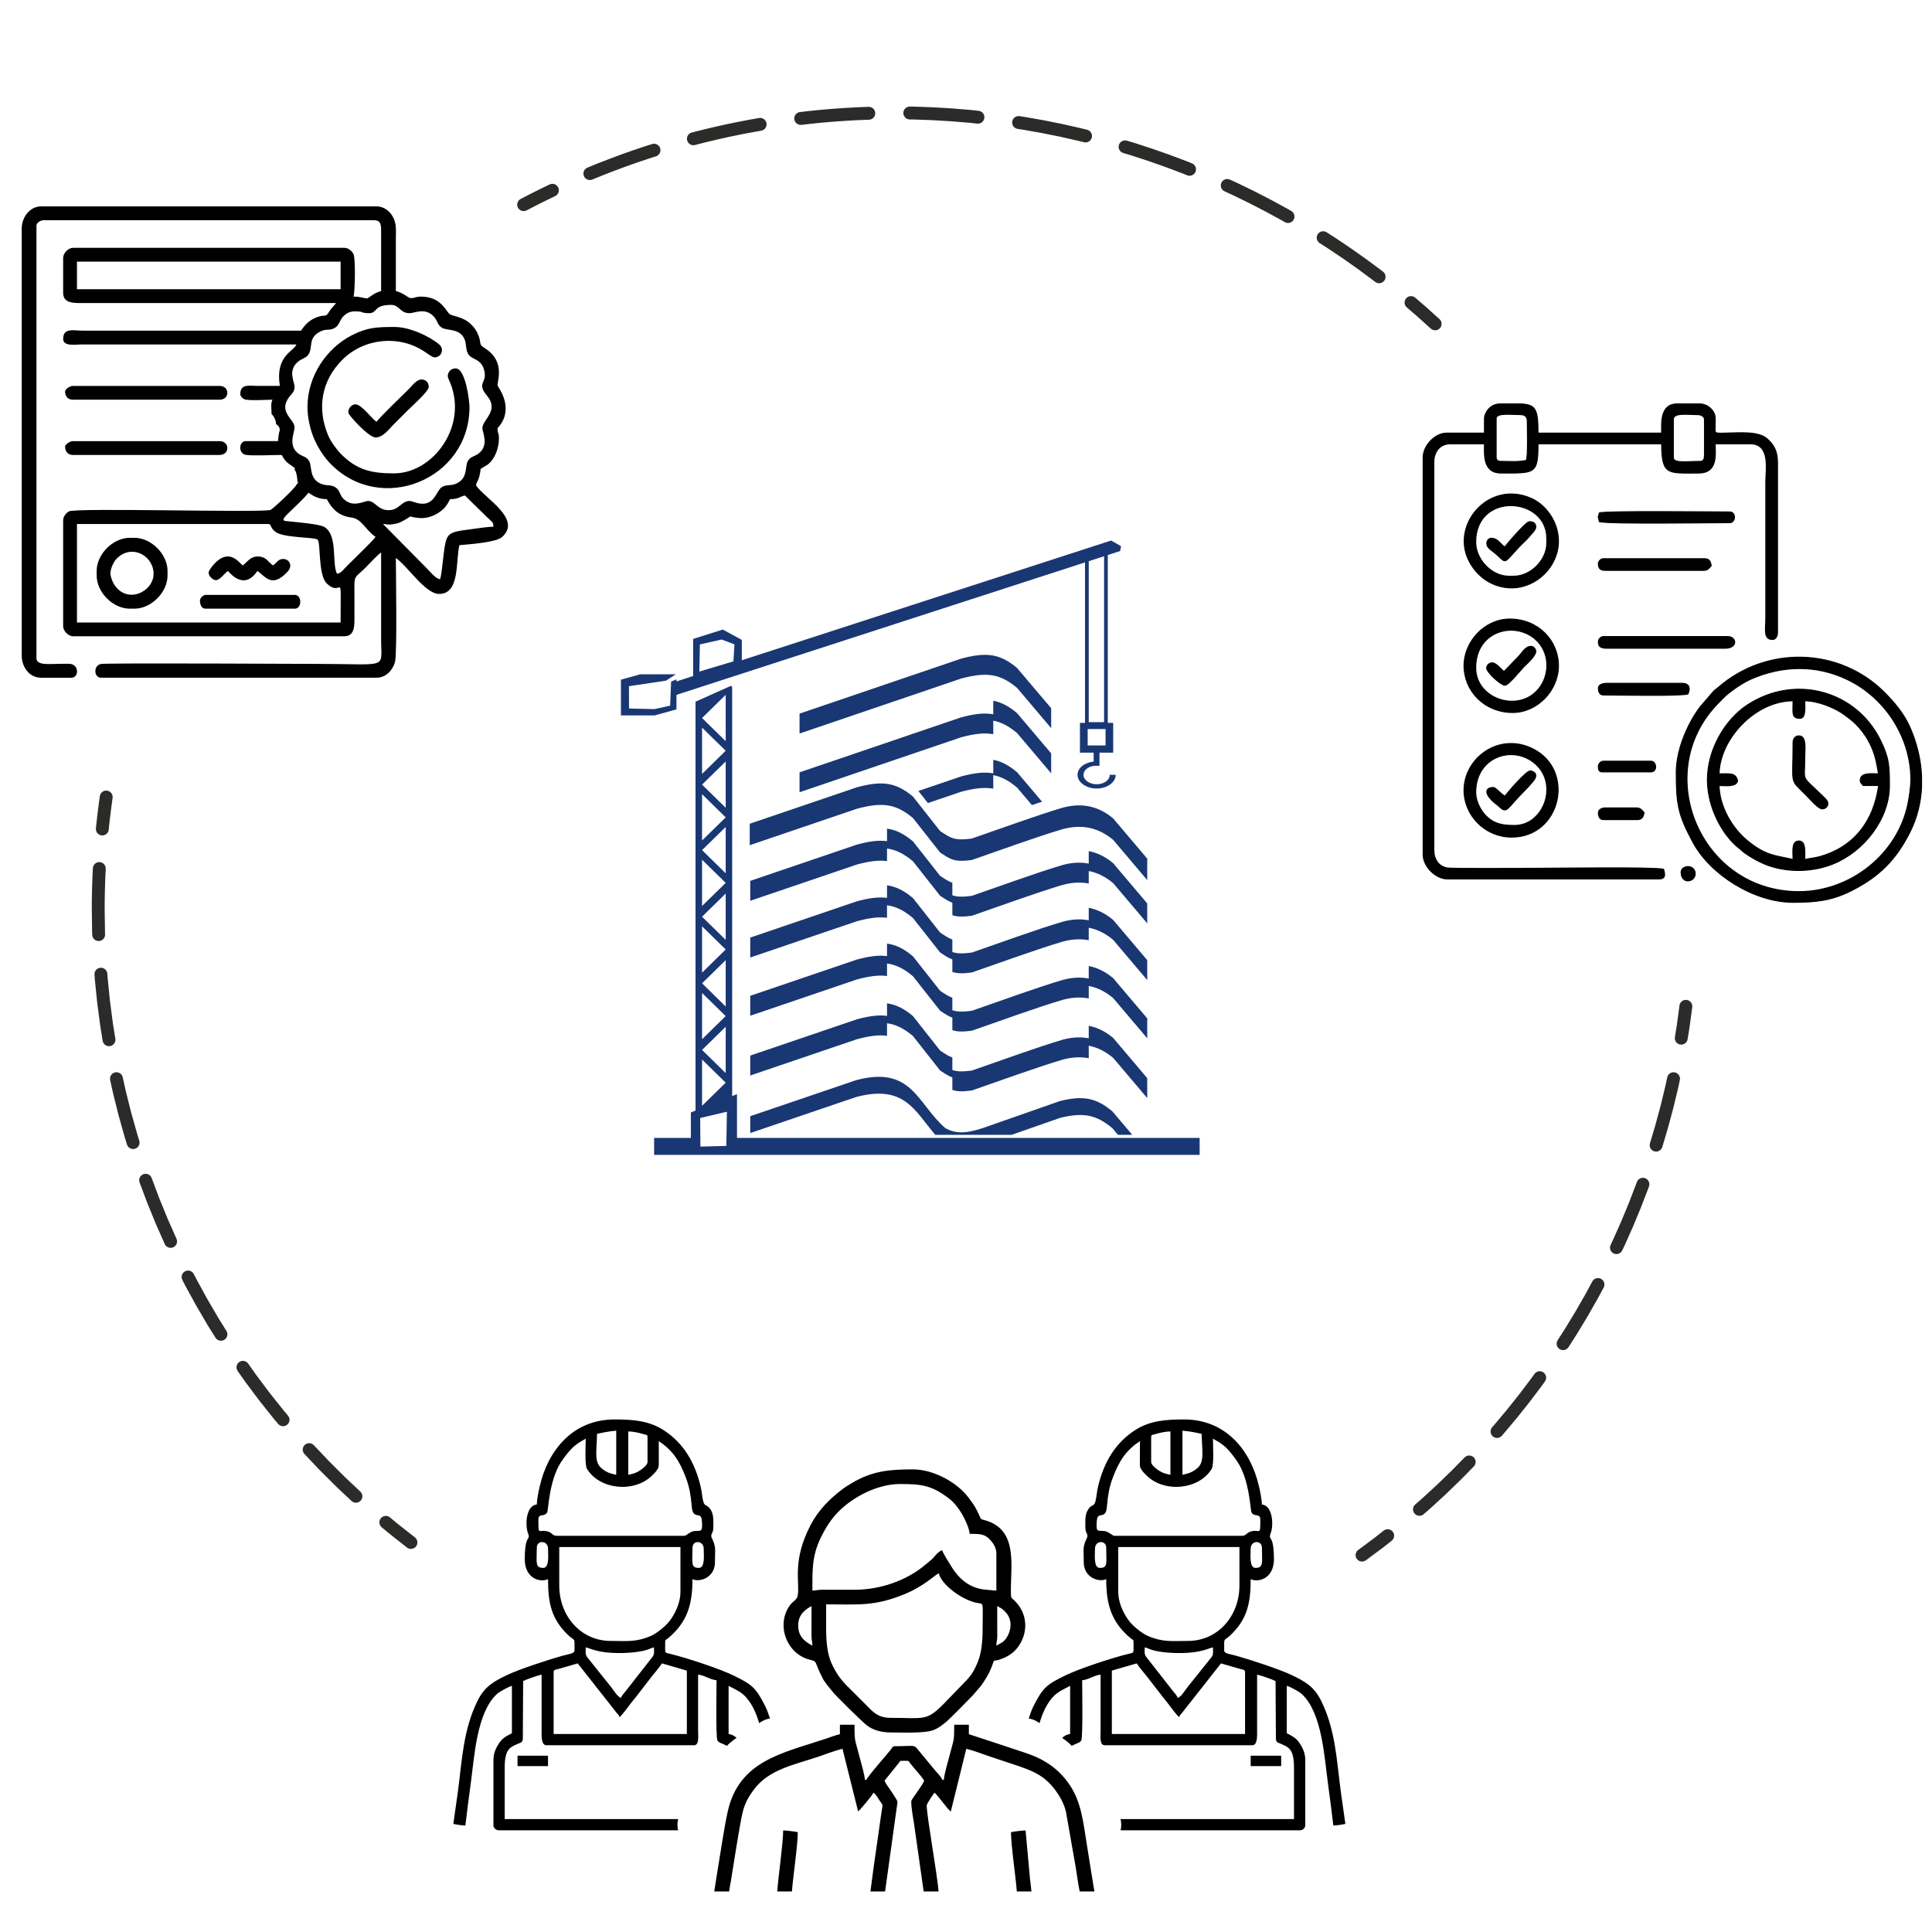 <?xml version="1.0" encoding="UTF-8"?>
<!DOCTYPE svg PUBLIC "-//W3C//DTD SVG 1.1//EN" "http://www.w3.org/Graphics/SVG/1.1/DTD/svg11.dtd">
<!-- Creator: CorelDRAW -->
<svg xmlns="http://www.w3.org/2000/svg" xml:space="preserve" width="1772px" height="1772px" version="1.1" style="shape-rendering:geometricPrecision; text-rendering:geometricPrecision; image-rendering:optimizeQuality; fill-rule:evenodd; clip-rule:evenodd"
viewBox="0 0 1772 1772"
 xmlns:xlink="http://www.w3.org/1999/xlink"
 xmlns:xodm="http://www.corel.com/coreldraw/odm/2003">
 <defs>
  <style type="text/css">
   <![CDATA[
    .str0 {stroke:black;stroke-width:0.9;stroke-miterlimit:22.926}
    .fil1 {fill:black}
    .fil2 {fill:#193773}
    .fil0 {fill:#2B2B2A;fill-rule:nonzero}
   ]]>
  </style>
 </defs>
 <g id="Layer_x0020_1">
  <g>
   <path class="fil0" d="M380.51 1410.03c2.59,1.99 3.08,5.7 1.1,8.29 -1.98,2.59 -5.69,3.08 -8.28,1.1l7.18 -9.39zm-30.36 -9.18l7.45 -9.18 6.31 5.29 16.6 13.07 -7.18 9.39 -16.87 -13.29 -6.31 -5.28zm0 0c-2.53,-2.06 -2.92,-5.78 -0.86,-8.31 2.05,-2.53 5.77,-2.92 8.31,-0.87l-7.45 9.18zm-19.71 -32.84c2.41,2.19 2.58,5.93 0.38,8.34 -2.2,2.41 -5.93,2.58 -8.34,0.38l7.96 -8.72zm-51.11 -34.31l8.45 -8.25 14.22 14.99 14.8 14.74 13.64 12.83 -7.96 8.72 -13.9 -13.06 -15.04 -14.98 -14.21 -14.99zm0 0c-2.28,-2.34 -2.23,-6.08 0.1,-8.36 2.34,-2.28 6.08,-2.23 8.35,0.11l-8.45 8.25zm-15.25 -35.38c2.14,2.46 1.88,6.19 -0.58,8.33 -2.46,2.14 -6.19,1.88 -8.33,-0.58l8.91 -7.75zm-46.06 -40.77l9.55 -6.96 7.49 10.6 12.43 16.56 12.91 16.21 3.68 4.36 -8.91 7.75 -3.9 -4.62 -13.13 -16.48 -12.62 -16.82 -7.5 -10.6zm0 0c-1.92,-2.63 -1.34,-6.33 1.3,-8.25 2.63,-1.92 6.33,-1.34 8.25,1.29l-9.55 6.96zm-10.4 -36.95c1.76,2.74 0.98,6.4 -1.77,8.16 -2.74,1.77 -6.39,0.98 -8.16,-1.76l9.93 -6.4zm-40.34 -46.59l10.44 -5.53 2.69 5.25 9.91 18.08 10.43 17.8 6.87 10.99 -9.93 6.4 -7.05 -11.27 -10.6 -18.09 -10.07 -18.38 -2.69 -5.25zm0 0c-1.53,-2.88 -0.43,-6.46 2.45,-7.99 2.89,-1.52 6.46,-0.43 7.99,2.46l-10.44 5.53zm-5.42 -37.89c1.36,2.97 0.06,6.48 -2.9,7.84 -2.97,1.36 -6.47,0.06 -7.84,-2.91l10.74 -4.93zm-33.8 -51.47l11 -4.31 6.94 18.47 7.8 19.1 8.06 18.21 -10.74 4.93 -8.19 -18.52 -7.92 -19.41 -6.95 -18.47zm0 0c-1.18,-3.04 0.31,-6.46 3.35,-7.65 3.03,-1.19 6.46,0.3 7.65,3.34l-11 4.31zm-0.34 -38.51c1.02,3.1 -0.67,6.44 -3.77,7.45 -3.1,1.02 -6.44,-0.67 -7.45,-3.77l11.22 -3.68zm-26.66 -55.44l11.5 -2.7 2.68 12.19 5.04 20.1 5.6 19.93 1.84 5.92 -11.22 3.68 -1.95 -6.24 -5.69 -20.26 -5.11 -20.43 -2.69 -12.19zm0 0c-0.74,-3.17 1.23,-6.35 4.4,-7.1 3.18,-0.74 6.36,1.22 7.1,4.4l-11.5 2.7zm4.74 -38.08c0.56,3.21 -1.59,6.27 -4.8,6.83 -3.22,0.57 -6.28,-1.58 -6.84,-4.79l11.64 -2.04zm-19.13 -58.61l11.77 -1.03 0.32 4.39 2.12 20.83 2.71 20.71 2.21 13.71 -11.64 2.04 -2.26 -14.05 -2.75 -21.04 -2.16 -21.17 -0.32 -4.39zm0 0c-0.28,-3.25 2.12,-6.11 5.37,-6.4 3.25,-0.28 6.11,2.12 6.4,5.37l-11.77 1.03zm9.71 -37.16c0.19,3.26 -2.3,6.05 -5.55,6.24 -3.26,0.19 -6.06,-2.3 -6.24,-5.56l11.79 -0.68zm-12.18 -22.58l11.81 0 0 0 0.31 21.13 0.06 1.45 -11.79 0.68 -0.08 -1.79 -0.31 -21.47 0 0zm0 0c0,-3.26 2.64,-5.91 5.9,-5.91 3.26,0 5.91,2.65 5.91,5.91l-11.81 0zm0.98 -37.96l11.79 0.57 -0.1 2.08 -0.15 3.2 -0.13 3.21 -0.13 3.21 -0.1 3.21 -0.09 3.21 -0.08 3.21 -0.07 3.21 -0.05 3.21 -0.03 3.22 -0.02 3.21 -0.01 3.21 -11.81 0 0 -3.26 0.02 -3.27 0.04 -3.26 0.05 -3.27 0.07 -3.26 0.08 -3.26 0.09 -3.26 0.11 -3.27 0.12 -3.26 0.14 -3.26 0.15 -3.26 0.11 -2.07zm0 0c0.15,-3.26 2.93,-5.77 6.18,-5.61 3.26,0.16 5.77,2.93 5.61,6.18l-11.79 -0.57zm14.55 -35.4c-0.32,3.25 -3.21,5.62 -6.45,5.31 -3.25,-0.32 -5.62,-3.21 -5.31,-6.46l11.76 1.15zm-8.14 -30.72l11.69 1.67 -0.45 3.18 -0.43 3.18 -0.42 3.18 -0.4 3.19 -0.39 3.19 -0.38 3.19 -0.36 3.19 -0.35 3.19 -0.33 3.19 -0.04 0.37 -11.76 -1.15 0.05 -0.42 0.33 -3.24 0.36 -3.25 0.37 -3.24 0.38 -3.24 0.39 -3.24 0.42 -3.24 0.42 -3.24 0.44 -3.23 0.46 -3.23zm0 0c0.46,-3.23 3.45,-5.48 6.68,-5.02 3.23,0.46 5.47,3.46 5.01,6.69l-11.69 -1.67z"/>
  </g>
  <path class="fil1 str0" d="M1559.75 423.14c-12.5,0 -25,2.23 -25,-3.57l0 -34.82c0,-6.56 12.72,-4.46 22.32,-4.46 3.01,0 6.25,1.57 6.25,4.46l0 33.03c0,2.74 -0.83,5.36 -3.57,5.36zm-17.86 376.79c0,11.89 13.45,9.1 12.91,1.03 -0.57,-8.61 -12.91,-7.37 -12.91,-1.03zm-75.89 -54.46c0,2.78 0.92,6.25 4.46,6.25l31.25 0c4.55,0 5.41,-2.64 6.25,-6.25 -1.93,-2.23 -3.22,-4.47 -7.14,-4.47l-28.57 0c-3.01,0 -6.25,1.58 -6.25,4.47zm0 -42.86c0,2.05 -0.14,5.36 3.57,5.36l44.64 0c6.23,0 5.28,-9.82 0,-9.82l-43.75 0c-2.08,0 -4.46,2.38 -4.46,4.46zm-85.72 27.68c-5.91,-3.96 -8.43,-8.04 -10.71,-8.04 -6.62,0 -9.24,4.9 0.68,13.61 1.94,1.72 2.47,1.73 4.43,3.6 7.87,7.47 6.76,2.51 23.23,-13.86 3.39,-3.36 5.02,-5.3 8.09,-8.89 6.29,-7.32 -0.57,-9.63 -2.5,-9.63 -3.94,0 -21.38,20.47 -23.22,23.21zm0 -228.58c-5.07,-3.4 -6.59,-8.03 -12.5,-8.03 -2.78,0 -4.32,2.84 -4.11,5.1 0.3,2.99 2.47,4.63 4.48,6.14 15.12,11.34 8.42,14.76 24.84,-2.99 1.56,-1.69 2.82,-2.81 4.48,-4.46 1.47,-1.46 2.65,-2.47 3.98,-4.06 3.23,-3.86 7.36,-7.51 7.18,-10.34 -0.23,-3.83 -3.01,-4.57 -6.03,-4.57 -2.98,0 -21.33,21.35 -22.32,23.21zm-0.89 114.29c-2.36,-2.05 -7.09,-8.04 -10.72,-8.04 -2.83,0 -4.99,2.2 -5.15,4.57 -0.26,4 13.11,15.97 16.76,15.97 3.43,0 14.64,-14.23 17.63,-17.19 2.73,-2.69 11.56,-10.38 10.64,-14.62 -0.76,-3.51 -5.64,-6.9 -11.94,0.82 -2.28,2.78 -2.76,3.63 -5.39,6.22l-11.83 12.27zm265.18 65.18c0,40.11 -3.62,32.54 11.83,47.99 2.75,2.75 11.19,12.73 14.96,12.73 3.02,0 5.76,-2.63 5.03,-5.88 -0.55,-2.46 -4.02,-5.18 -5.7,-6.85 -19.18,-19.04 -15.4,-10.63 -15.4,-34.59 0,-7.33 2.03,-19.65 -5.36,-19.65 -3.41,0 -5.36,2.64 -5.36,6.25zm-178.57 -50c0,2.78 0.92,6.25 4.46,6.25 13.67,0 68.55,1.23 77.68,-0.89 2.37,-4.94 1.52,-9.82 -5.36,-9.82l-68.75 0c-3.61,0 -8.03,0.96 -8.03,4.46zm0 -114.29c0,3.4 0.85,6.25 6.25,6.25l90.18 0c3.04,0 4.2,-0.96 5.96,-2.96l1.18 -1.5c-0.84,-3.62 -1.7,-6.25 -6.25,-6.25l-92.86 0c-2.08,0 -4.46,2.38 -4.46,4.46zm0.89 -46.43c-1.22,5.11 -1.44,1.85 0,8.04 9.76,2.27 101.91,0.89 119.64,0.89 5.5,0 5.97,-9.82 0,-9.82 -14.32,0 -114.28,-1.19 -119.64,0.89zm-0.89 117.86c0,4.16 1.19,6.25 8.03,6.25l108.04 0c12.35,0 10.73,-10.71 2.68,-10.71l-114.29 0c-2.08,0 -4.46,2.38 -4.46,4.46zm-112.51 -91.07c0,-46.46 65.19,-41.7 65.19,-3.57l0 4.46c0,15.59 -14.78,30.36 -30.36,30.36l-4.47 0c-15.75,0 -30.36,-15.42 -30.36,-31.25zm33.04 41.96c22.48,0 42.86,-19.45 42.86,-42.85 0,-18.59 -12.34,-33.96 -25.62,-39.57 -38.48,-16.22 -72.76,23.98 -56.84,56.85 7.3,15.08 22,25.57 39.6,25.57zm-33.04 73.22c0,-33.29 34.59,-43.06 54.22,-26.54 14.62,12.29 14.39,35.15 1.4,48.23 -18.98,19.12 -55.62,6.17 -55.62,-21.69zm-10.71 -1.79c0,22.98 18.62,42.86 44.64,42.86 22.58,0 41.97,-20.16 41.97,-42.86 0,-23.17 -18.58,-42.86 -44.65,-42.86 -22.57,0 -41.96,20.16 -41.96,42.86zm10.71 116.08c0,-32.85 34.44,-43.97 54.7,-26.13 21.56,19.01 7.49,56.49 -18.98,56.49 -10.09,0 -19.02,-0.91 -27.03,-9.58 -4.03,-4.37 -8.69,-12.67 -8.69,-20.78zm-10.71 -1.79c0,22.72 19.02,42.86 43.75,42.86 45.1,0 58.74,-61.25 19.37,-80.98 -30.79,-15.42 -63.12,8.16 -63.12,38.12zm301.79 -82.14c0,10.62 -1.73,16.07 6.25,16.07 5.83,0 4.47,-10.74 4.47,-16.07 12.11,0 28,6.45 36.87,13.13 3.19,2.4 6.6,4.91 9.36,7.6 20.43,19.99 19.84,42.52 21.62,46.23 -7.05,0 -16.96,-1.57 -16.96,6.25 0,2.15 1.45,2.63 2.68,4.47l14.28 0c-1.11,2.32 -3.32,50.7 -53.65,65.09 -4.7,1.35 -9.46,1.66 -14.2,2.77 0,-6.82 1.24,-16.97 -5.36,-16.97 -7.12,0 -5.36,9.94 -5.36,16.97 -16.83,-3.92 -24.78,-3.27 -41.76,-17.17 -14.43,-11.82 -25.67,-31.51 -26.1,-50.69 4.6,0 16.16,1.75 16.97,-4.47 -1.05,-4.51 -3.43,-6.25 -8.93,-6.25l-8.04 0c0.73,-32.36 33.43,-66.96 67.86,-66.96zm-78.57 72.32c0,17 6.1,34.02 14.68,46.93 3.99,6.01 8.86,11.62 14.4,15.95 2.62,2.05 3.07,2.91 5.9,4.82 4.71,3.16 7.54,4.89 12.93,7.61 20.02,10.09 46.29,10.4 67.02,2.12 28.82,-11.5 52.04,-41.57 52.04,-72.07 0,-18.06 -0.3,-25.64 -8.63,-42.26 -22.49,-44.85 -78.15,-60.04 -121.57,-31.69 -21.11,13.79 -36.77,41.49 -36.77,68.59zm83.93 102.68c-91.28,0 -136.27,-110.62 -73.44,-173.44 7.01,-7.01 5.1,-5.63 13.23,-11.77 3.93,-2.97 11.21,-7.5 15.57,-9.43 29.09,-12.85 60.09,-13.77 89.12,0.16 34.86,16.72 58.2,53.29 58.2,91.8 0,6.57 -1.55,16.45 -2.73,22.27 -9.46,46.28 -52.89,80.41 -99.95,80.41zm112.5 -106.33l0 10.55c-0.67,14.18 -4.09,28.21 -10.71,41.32 -12.79,25.36 -28.21,40.78 -53.57,53.57 -18.08,9.13 -32.52,10.71 -53.58,10.71 -35.72,0 -75.74,-25.33 -91.66,-54.76 -13.55,-25.05 -15.48,-34.63 -15.48,-63.99 0,-16.81 5.95,-32.42 11.6,-43.75 3.39,-6.79 6.19,-11.2 10.59,-17.09l12.41 -14.38c1.73,-1.52 2.24,-1.63 3.99,-3.16 44.27,-38.58 111.07,-36.72 152.26,4.49 9.26,9.27 18.01,19.64 23.43,31.93 6.26,14.16 10.01,29.34 10.72,44.56zm-386.61 -341l18.5 0c14.21,0.55 16.32,4.45 16.32,26.79l113.4 0c0,-8.65 -1.85,-26.79 14.28,-26.79l21.76 0c4.28,0.64 7.66,2.28 10.56,6.07 2.85,3.75 2.63,6.42 2.48,12.71 -0.19,8.14 -1.11,8.2 7.11,8.06 15.42,-0.27 32.75,-2.12 40.93,5.5 5.57,5.19 9.13,10.77 9.13,21.23l0 156.26c0,3.01 -1.58,6.25 -4.47,6.25 -8.76,0 -6.25,-9.07 -6.25,-20.54l0 -124.11c0,-11.52 4.48,-34.82 -14.28,-34.82l-32.15 0c0,9.33 2.83,26.79 -15.17,26.79 -28.03,0 -33.93,2.47 -33.93,-26.79l-113.4 0c0,28.06 -2.79,26.79 -33.93,26.79 -17.11,0 -15.18,-17.69 -15.18,-26.79l-31.25 0c-9.53,0 -15.18,7.16 -15.18,16.96l0 355.37c0,8.96 4.32,15.02 11.94,16.63 4.52,0.96 77.18,0.33 85.39,0.33 17.14,0 104.09,-1.27 113.39,0.9 0.84,3.59 2.97,8.92 -4.46,8.92l-193.76 0c-10.95,0 -22.32,-11.55 -22.32,-22.32l0 -364.29c0,-10.77 10.84,-22.32 21.43,-22.32l34.82 0 0 -13.39c0,-5.09 5.1,-13.4 14.29,-13.4zm24.1 51.79c-7.49,1.75 -16.3,0.89 -24.1,0.89 -2.09,0 -3.57,-1.48 -3.57,-3.57l0 -35.71c0,-5.46 13.68,-3.57 22.32,-3.57 4.17,0 6.25,2.08 6.25,6.24 0,5.72 0.77,31.98 -0.9,35.72z"/>
  <g>
   <path class="fil0" d="M483.02 192.95c-2.88,1.52 -6.46,0.42 -7.98,-2.47 -1.52,-2.89 -0.41,-6.46 2.47,-7.98l5.51 10.45zm21.06 -23.75l5.19 10.62 -6.58 3.15 -9.87 4.92 -9.8 5.06 -5.51 -10.45 9.96 -5.15 10.03 -4.99 6.58 -3.16zm0 0c2.93,-1.43 6.47,-0.21 7.9,2.72 1.43,2.93 0.22,6.46 -2.71,7.9l-5.19 -10.62zm39.2 -4.53c-3.01,1.25 -6.47,-0.18 -7.72,-3.19 -1.25,-3.01 0.18,-6.47 3.19,-7.72l4.53 10.91zm54.73 -32.54l3.7 11.22 -7.5 2.4 -10.39 3.51 -10.34 3.66 -10.28 3.83 -10.23 3.98 -9.69 3.94 -4.53 -10.91 9.85 -4.01 10.4 -4.04 10.45 -3.89 10.51 -3.73 10.56 -3.56 7.49 -2.4zm0 0c3.1,-1.02 6.44,0.66 7.46,3.76 1.02,3.1 -0.67,6.44 -3.76,7.46l-3.7 -11.22zm39.46 0.87c-3.15,0.83 -6.39,-1.06 -7.22,-4.21 -0.83,-3.16 1.06,-6.39 4.21,-7.22l3.01 11.43zm58.65 -24.76l2.14 11.62 -8.56 1.51 -10.76 2.06 -10.73 2.23 -10.69 2.39 -10.66 2.55 -9.39 2.4 -3.01 -11.43 9.57 -2.44 10.82 -2.59 10.87 -2.43 10.91 -2.26 10.94 -2.1 8.55 -1.51zm0 0c3.21,-0.59 6.29,1.53 6.88,4.74 0.59,3.21 -1.53,6.29 -4.74,6.88l-2.14 -11.62zm38.99 6.27c-3.24,0.39 -6.18,-1.91 -6.58,-5.15 -0.39,-3.24 1.91,-6.19 5.15,-6.58l1.43 11.73zm61.48 -16.51l0.53 11.8 -9.3 0.35 -10.99 0.59 -10.97 0.75 -10.95 0.92 -10.93 1.08 -8.87 1.02 -1.43 -11.73 9.04 -1.04 11.11 -1.1 11.13 -0.93 11.15 -0.76 11.17 -0.6 9.31 -0.35zm0 0c3.25,-0.15 6.02,2.37 6.17,5.63 0.14,3.26 -2.38,6.02 -5.64,6.17l-0.53 -11.8zm37.86 11.56c-3.27,0 -5.91,-2.65 -5.91,-5.91 0,-3.26 2.64,-5.91 5.91,-5.91l0 11.82zm63.07 -7.93l-1.11 11.76 -7.62 -0.8 -16.9 -1.39 -16.95 -1 -17.01 -0.6 -3.48 -0.04 0 -11.82 3.76 0.05 17.28 0.61 17.23 1.01 17.17 1.41 7.63 0.81zm0 0c3.25,0.31 5.63,3.19 5.33,6.43 -0.31,3.25 -3.19,5.64 -6.44,5.33l1.11 -11.76zm35.89 16.6c-3.23,-0.46 -5.48,-3.45 -5.02,-6.68 0.46,-3.23 3.45,-5.47 6.68,-5.02l-1.66 11.7zm63.6 0.77l-2.73 11.49 -5.7 -1.43 -16.41 -3.7 -16.51 -3.32 -16.6 -2.94 -5.65 -0.87 1.66 -11.7 5.92 0.91 16.87 2.99 16.78 3.38 16.68 3.76 5.69 1.43zm0 0c3.18,0.75 5.14,3.94 4.38,7.11 -0.75,3.17 -3.94,5.13 -7.11,4.38l2.73 -11.49zm33.26 21.35c-3.13,-0.9 -4.95,-4.17 -4.05,-7.31 0.9,-3.13 4.18,-4.94 7.31,-4.04l-3.26 11.35zm62.92 9.45l-4.3 11.01 -4.22 -1.71 -15.69 -5.92 -15.84 -5.56 -15.96 -5.2 -6.91 -2.07 3.26 -11.35 7.17 2.15 16.23 5.28 16.09 5.65 15.95 6.02 4.22 1.7zm0 0c3.04,1.19 4.54,4.62 3.35,7.66 -1.18,3.03 -4.61,4.54 -7.65,3.35l4.3 -11.01zm30.01 25.7c-2.98,-1.32 -4.32,-4.82 -3,-7.79 1.33,-2.98 4.82,-4.32 7.8,-3l-4.8 10.79zm61.06 17.98l-5.78 10.3 -2.8 -1.62 -14.76 -8.05 -14.93 -7.71 -15.09 -7.36 -7.7 -3.54 4.8 -10.79 7.95 3.65 15.34 7.48 15.17 7.83 15 8.19 2.8 1.62zm0 0c2.84,1.59 3.85,5.19 2.26,8.04 -1.6,2.84 -5.2,3.85 -8.04,2.26l5.78 -10.3zm26.18 29.55c-2.77,-1.72 -3.61,-5.37 -1.88,-8.14 1.72,-2.76 5.37,-3.61 8.14,-1.88l-6.26 10.02zm58.06 26.16l-7.16 9.4 -1.13 -0.89 -13.58 -10.1 -13.8 -9.76 -13.99 -9.43 -8.4 -5.38 6.26 -10.02 8.62 5.52 14.23 9.59 14.02 9.92 13.8 10.27 1.13 0.88zm0 0c2.6,1.98 3.1,5.69 1.12,8.28 -1.98,2.59 -5.68,3.09 -8.28,1.12l7.16 -9.4zm21.87 32.85c-2.5,-2.1 -2.83,-5.83 -0.73,-8.32 2.09,-2.5 5.82,-2.83 8.32,-0.73l-7.59 9.05zm29.93 10.68l-8.01 8.68 -12.67 -11.41 -9.25 -7.95 7.59 -9.05 9.46 8.13 12.88 11.6zm0 0c2.4,2.21 2.55,5.94 0.34,8.34 -2.21,2.4 -5.95,2.55 -8.35,0.34l8.01 -8.68z"/>
  </g>
  <g>
   <path class="fil0" d="M1540.39 922.26c0.39,-3.23 3.34,-5.54 6.58,-5.14 3.23,0.39 5.54,3.34 5.14,6.58l-11.72 -1.44zm7.47 30.82l-11.69 -1.74 1.68 -10.37 2.54 -18.71 11.72 1.44 -2.57 19.01 -1.68 10.37zm0 0c-0.48,3.22 -3.49,5.45 -6.71,4.97 -3.23,-0.48 -5.46,-3.49 -4.98,-6.71l11.69 1.74zm-18.7 35.11c0.65,-3.2 3.76,-5.27 6.96,-4.62 3.2,0.65 5.27,3.76 4.62,6.96l-11.58 -2.34zm-4.51 63.75l-11.36 -3.23 4.82 -16.17 4.88 -18.02 4.41 -18.18 1.76 -8.15 11.58 2.34 -1.82 8.45 -4.49 18.47 -4.96 18.32 -4.82 16.17zm0 0c-0.89,3.14 -4.16,4.96 -7.3,4.06 -3.13,-0.89 -4.95,-4.16 -4.06,-7.29l11.36 3.23zm-23.38 32.31c1.05,-3.09 4.41,-4.74 7.49,-3.69 3.09,1.05 4.74,4.41 3.69,7.5l-11.18 -3.81zm-13.33 62.53l-10.73 -4.94 2.28 -4.8 7.53 -16.94 7.1 -17.15 6.66 -17.33 0.49 -1.37 11.18 3.81 -0.59 1.66 -6.77 17.61 -7.21 17.42 -7.66 17.22 -2.28 4.81zm0 0c-1.36,2.96 -4.87,4.26 -7.83,2.9 -2.97,-1.36 -4.26,-4.87 -2.9,-7.84l10.73 4.94zm-27.53 28.61c1.51,-2.89 5.08,-4 7.97,-2.49 2.89,1.51 4.01,5.08 2.5,7.97l-10.47 -5.48zm-21.78 60.15l-10.02 -6.26 6.95 -10.82 9.61 -15.82 9.2 -16.06 6.04 -11.19 10.47 5.48 -6.18 11.45 -9.36 16.33 -9.76 16.07 -6.95 10.82zm0 0c-1.73,2.76 -5.38,3.61 -8.14,1.88 -2.77,-1.73 -3.61,-5.38 -1.88,-8.14l10.02 6.26zm-31.27 24.66c1.86,-2.68 5.55,-3.33 8.22,-1.46 2.67,1.87 3.33,5.55 1.46,8.22l-9.68 -6.76zm-29.86 56.61l-8.94 -7.71 1.06 -1.2 11.95 -14.21 11.58 -14.5 11.18 -14.78 3.03 -4.21 9.68 6.76 -3.2 4.46 -11.37 15.02 -11.76 14.73 -12.15 14.45 -1.06 1.19zm0 0c-2.13,2.47 -5.86,2.75 -8.33,0.62 -2.47,-2.13 -2.74,-5.87 -0.61,-8.33l8.94 7.71zm-34.24 19.99c2.25,-2.36 5.99,-2.44 8.35,-0.19 2.35,2.26 2.44,6 0.18,8.35l-8.53 -8.16zm-37.43 51.95l-7.88 -8.81 6.39 -5.57 13.77 -12.65 13.43 -12.99 11.72 -11.93 8.53 8.16 -11.93 12.16 -13.64 13.19 -14 12.86 -6.39 5.58zm0 0c-2.43,2.17 -6.17,1.96 -8.35,-0.47 -2.17,-2.43 -1.96,-6.16 0.47,-8.34l7.88 8.81zm-36.76 15.14c2.54,-2.04 6.26,-1.64 8.31,0.9 2.04,2.54 1.64,6.26 -0.89,8.3l-7.42 -9.2zm-16.37 27.23l-6.92 -9.57 15.15 -11.26 8.14 -6.4 7.42 9.2 -8.39 6.58 -15.4 11.45zm0 0c-2.64,1.91 -6.34,1.32 -8.25,-1.32 -1.91,-2.64 -1.32,-6.34 1.33,-8.25l6.92 9.57z"/>
  </g>
  <path class="fil1" d="M70.59 480.59l175.11 0c3.8,0 1.42,3.09 7.06,7.29 7.55,5.64 36.09,4.62 38.54,7.07 3.08,3.08 0.18,32.48 8.6,40.37 14.62,13.69 12.5,-16.27 12.5,35.62l-241.81 0 0 -90.35zm120.74 44.75c0,2.95 3.81,6.76 6.75,6.76 3.55,0 7.95,-6.42 10.98,-8.44 0.85,0.63 14.29,18.99 27.02,0 7.2,4.82 13.14,16.31 27.69,0.67 5.09,-5.48 1.53,-11.65 -4.05,-11.65 -4.7,0 -6.07,3.75 -9.29,5.91 -4.83,-3.23 -5.82,-7.88 -13.61,-8.17 -7.4,-0.27 -9.97,5.3 -14.25,8.17 -2.78,-1.86 -11.8,-16.31 -25.57,-1.93 -1.49,1.55 -5.67,6.43 -5.67,8.68zm-7.94 25.34c0,3.27 1.12,7.59 5.07,7.59l81.9 0c6.73,0 6.73,-12.66 0,-12.66l-81.9 0c-2.04,0 -5.07,3.03 -5.07,5.07zm161.94 -163.8c-4.72,-3.16 -13.67,-16.05 -19.42,-16.05 -3.58,0 -7.13,4.3 -6.29,7.98 0.57,2.54 18.63,22.42 24.87,22.42 6.83,0 11.98,-7.35 15.83,-11.19 4.71,-4.71 8.79,-8.8 13.51,-13.51 3.25,-3.26 18.76,-17.14 19.34,-21.19 0.53,-3.68 -2.23,-7.31 -6.47,-7.31 -4.63,0 -8.47,5.52 -11.19,8.24 -6.26,6.26 -27.54,26.67 -30.18,30.61zm-285.62 22.79c0,3.27 1.58,7.6 7.2,7.6l134.44 0c9.57,0 9.57,-12.66 0,-12.66l-134.44 0c-2.89,0 -7.2,3.03 -7.2,5.06zm0 -50.66c0,3.27 1.58,7.6 7.2,7.6l134.44 0c9.57,0 9.57,-12.66 0,-12.66l-134.44 0c-2.89,0 -7.2,3.03 -7.2,5.06zm41.62 168.02c-0.58,-3.17 1.95,-10.61 5.24,-14.17 12.97,-14.04 32.88,-4.46 34.25,11.84 0.93,11.07 -8.82,19.9 -18.59,20.72 -10.81,0.91 -18.92,-7.57 -20.9,-18.39zm-12.67 -3.37l0 4.22c0,15.39 15,30.39 30.4,30.39l4.22 0c15.39,0 30.39,-15 30.39,-30.39l0 -4.22c0,-15.4 -15,-30.4 -30.39,-30.4l-4.22 0c-15.4,0 -30.4,15 -30.4,30.4zm193.35 -150.29c0,10.67 3.01,22.19 6.45,29.85 3.63,8.1 8.72,16.05 14.85,22.3 46.28,47.2 127.3,14.23 127.3,-52.15 0,-6 -3.68,-35.47 -12.67,-35.47 -3.5,0 -5.68,1.93 -6.73,4.33 -1.36,3.13 0.4,5.7 1.55,8.45 16.69,40.1 -15.51,83.48 -51.39,83.48 -20.26,0 -34,-2.85 -48.78,-17.93 -3.89,-3.96 -9.35,-11.47 -11.67,-17.03 -10.33,-24.74 -6.12,-49.95 12.96,-69.11 20.04,-20.12 52.42,-23.11 75.52,-7.56 1.83,1.23 7.11,5.24 9.12,5.24 6.5,0 9.32,-7.64 4.28,-11.87 -9.6,-8.06 -27.59,-15.99 -40.58,-15.99 -15.92,0 -25.14,0.16 -39.64,7.65 -22.99,11.87 -40.57,37.14 -40.57,65.81zm69.23 107.22c5.14,0.12 3.76,1.15 9.42,0.17 4.37,-0.75 5.5,-1.14 8.89,-2.96 12.07,-6.49 1.55,-3.59 15.75,-2.65 6.48,0.43 12.73,-2.07 17.12,-5.01 5.53,-3.7 7.41,-6.59 10.45,-12.34 8.01,0 8.21,-2.15 13.51,-3.38l20.48 20.05c4.7,4.69 5.6,4.05 5.7,8.66 -6.07,0 -15.45,1.65 -21.27,2.37 -21.75,2.71 -21.95,3.4 -24.57,24.4 -0.48,3.86 -1.85,18.68 -3.13,21.35 -3.94,-0.32 -9.41,-7.29 -13.72,-11.6l-38.63 -39.06zm-68.39 -28.7c4.63,3.1 9.15,5.91 16.88,5.91 4.95,9.33 11.11,15.45 22.78,16.91 9.44,1.19 12.79,11.55 21.98,17.71 -2.42,3.6 -20.08,20.49 -25.54,25.96 -4.36,4.35 -6.1,7.49 -9.93,7.81 -4.83,-10.07 1.02,-34.74 -11.3,-42.74 -4.34,-2.81 -25.11,-4.44 -31.19,-5.11 -6.4,-0.71 -9.94,0.06 -2.05,-7.67 4.47,-4.37 15.47,-14.45 18.37,-18.78zm42.22 -166.33c9.49,0 5.2,1.68 13.5,1.68 7.93,0 3.63,-7.6 20.27,-7.6 7.62,0 7.85,7.6 16.89,7.6 4.5,0 14.63,-5.73 22.58,3.59 2.94,3.45 2.86,6.9 6.56,9.48 4.99,3.49 16.7,0.27 21.22,10.86 1.81,4.22 0.83,8.64 3.04,13 3.27,6.44 12.85,4 15.29,16.87 2.03,10.71 -7.57,10.1 2.38,22.05 11.37,13.67 -4.37,21.77 -4.37,29.69 0,3.66 6.54,15.74 -3.68,23.34 -3.52,2.62 -7.19,2.62 -9.53,6.52 -3.1,5.17 0.41,16.11 -11.03,21.05 -4.8,2.08 -8.78,0.51 -12.95,3.1 -4.93,3.06 -6.16,15.23 -17.69,15.23 -5.3,0 -9.33,-2.53 -11.82,-2.53 -7.94,0 -9.28,8.44 -19.43,8.44 -9.71,0 -12.3,-8.44 -18.57,-8.44 -4.29,0 -14.04,6.82 -23.03,-2.31 -3.03,-3.08 -2.74,-6.86 -6.33,-9.7 -4.19,-3.31 -7.55,-1.63 -12.72,-3.33 -12.27,-4.02 -9.33,-15.97 -11.96,-20.97 -2.26,-4.3 -5.69,-4.24 -9.33,-6.71 -10.8,-7.32 -4.18,-19.61 -4.18,-24.53 0,-7.44 -15.35,-13.88 -4.98,-27.78 2.12,-2.83 4.98,-4.6 4.98,-9.37 0,-4.67 -6.75,-15.15 3.6,-23.43 3.17,-2.53 7.27,-3.01 9.4,-6.63 4.06,-6.86 -1.07,-15.02 11.14,-20.95 5.09,-2.47 8.14,-0.19 12.91,-3.13 3.85,-2.39 3.98,-5.91 6.69,-9.35 2.32,-2.94 6.09,-5.74 11.15,-5.74zm-254.48 -45.6l241.81 0 0 25.33 -241.81 0 0 -25.33zm-50.66 -30.39l0 391.76c0,10.25 6.82,20.27 17.73,20.27l27.87 0c7,0 7.15,-12.27 -1.63,-12.73 -3.6,-0.19 -8.16,0.06 -11.88,0.06 -6.83,0 -18.58,1.41 -18.58,-5.06l0 -396.84c0,-2.73 3.67,-5.06 6.76,-5.06l302.6 0c6.73,0 6.84,4.43 6.76,10.96l-0.01 54.05c-6.21,1.45 -11.62,6.48 -12.67,6.75 -4.94,-0.41 -5.84,-1.68 -12.66,-1.68 1.28,-2.67 2.09,-34.47 0.03,-38.87 -1.25,-2.7 -4.56,-5.89 -8.47,-5.89l-248.56 0c-4.54,0 -9.29,4.76 -9.29,9.3l0 32.08c0,9.48 9.64,9.3 16.88,9.29l233.37 0c-2.13,3.18 -3.84,3.87 -6.35,8 -3.26,5.36 -3.15,2.44 -9.82,4.53 -7.59,2.39 -11.99,6.93 -15.92,12.79l-200.43 0c-7.9,0 -17.73,-2.92 -17.73,7.6 0,7.11 11.59,5.07 16.04,5.07l197.9 0c-2.32,6.42 -19.65,10.12 -15.2,38l-20.26 0c-7.48,-0.01 -16.04,-2.24 -16.04,7.59 0,1.81 2.22,4.08 3.78,4.67 4.01,1.53 20.92,0.4 25.77,0.4 -1.84,3.28 -0.84,8.9 -0.84,12.67l-0.39 -0.01c2.64,2.58 4.41,6.1 4.52,9.77 2.49,1.3 4.43,4.66 2.83,7.31 -0.26,2.56 -1.05,5.79 -1.05,8.26l-29.55 0c-6.54,0 -7.06,11.37 0.05,12.6 5.91,1.03 26.08,0.06 32.87,0.06 4.35,8.21 6.9,7.65 12.67,12.66l-1.29 0c3.99,5.35 2.14,12.67 3.82,12.67 -0.28,0.43 -0.92,1.19 -1.82,2.2 -1.62,3.62 -22.02,22.46 -23.71,22.92 -9.72,2.69 -178.52,-2.18 -184.77,1.32 -2.53,1.42 -5.33,4.56 -5.33,8.18l0 97.1c0,4.53 4.75,9.28 9.29,9.28l248.56 0c9.87,0 9.3,-10.46 9.29,-17.73 -0.01,-9.28 0.08,-18.6 -0.02,-27.88 -0.11,-10.46 1.62,-8.77 10.36,-17.5 3.68,-3.69 10.42,-11.23 14.14,-13.72l0 80.21c0,27.29 7.79,21.95 -59.1,21.95 -7.33,0 -191.94,-0.97 -197.85,0.06 -7.11,1.23 -6.59,12.61 -0.05,12.61l252.78 0c8.92,0 14.91,-7.21 16.94,-14.31 2.12,-7.45 0.79,-84.07 0.79,-95.46 10.55,7.06 26.92,32.93 39.68,32.93 19.22,0 15.05,-29.61 18.58,-44.75 7.81,-0.65 33.46,-2.4 39.08,-7.35 18.81,-16.58 -15.92,-35.64 -23.88,-47.53 0.63,-2.7 1.17,-2.88 2.19,-5.4 0.87,-2.16 1.12,-3.47 1.63,-5.98 0.93,-4.63 -0.72,-2.78 2.59,-5.01 1.61,-1.09 3.12,-1.63 4.72,-2.88 6.06,-4.77 9.97,-14.64 9.97,-23.79 0,-4.71 -0.81,-3.67 -1.22,-7.25 -0.33,-2.91 0.32,-2.18 2.4,-5.05 12.43,-17.14 -2.23,-34.95 -2.44,-36.08 -0.61,-3.34 7.48,-21.95 -11.05,-33.87 -6.95,-4.47 -3.46,-3.79 -6.23,-11.5 -1.57,-4.37 -3.85,-7.71 -6.97,-10.76 -8.07,-7.91 -17.86,-7.13 -20.36,-10.04 -4.1,-4.76 -8.78,-15.47 -25.89,-15.47 -6.15,0 -7.81,3.07 -11.97,0.2 -3.1,-2.15 -6.77,-4.32 -10.83,-5.27l0 -47.28c0,-9.45 0.8,-14.31 -2.77,-20.87 -2.62,-4.82 -7.9,-9.53 -14.96,-9.53l-307.67 0c-10.18,0 -17.73,9.86 -17.73,20.27z"/>
  <g>
   <path class="fil2" d="M688.12 1039.22l0 -15.46 97.16 -33.06c51.15,-13.64 55.78,21.28 81.59,43.86 9.6,5.55 19.52,5.11 34.54,0.08l71.11 -24.88c20.87,-5.03 32.74,-3 47.7,9.52l18.27 21.59 -13.09 0 -5.18 -6.13c-14.96,-12.51 -26.83,-14.55 -47.7,-9.52l-44.71 15.65 -69.95 0c-18.74,-21.58 -27.97,-46.61 -72.58,-34.71l-97.16 33.06zm0 -71.05l97.94 -33.32c11.15,-2.97 19.76,-4.16 27.5,-3.11l0 -11.49c8.36,1.13 15.63,4.83 23.83,11.72l24.83 31.55c4.56,3.02 7.74,5.17 11.26,6.4l0 11.46c4.3,1.49 9.19,1.66 17.83,0.53 23.51,-8.12 61.08,-21.8 83.37,-28.32 8.12,-2.21 16.09,-2.79 23.89,-1.28l0 -11.46c7.68,1.48 15.16,5.03 22.4,11.11l31.26 36.9 0 11.46 0 6.81 -31.26 -36.89c-7.24,-6.09 -14.72,-9.64 -22.4,-11.12l0 11.47c-7.8,-1.52 -15.77,-0.93 -23.89,1.28 -22.29,6.52 -59.86,20.19 -83.37,28.31 -8.64,1.13 -13.53,0.96 -17.83,-0.52l0 -11.47c-3.52,-1.22 -6.7,-3.38 -11.26,-6.4l-24.83 -31.54c-8.2,-6.9 -15.47,-10.6 -23.83,-11.73l0 11.5c-7.74,-1.05 -16.35,0.14 -27.5,3.11l-97.94 33.31 0 0 0 -18.27 0 0zm0 -54.82l97.94 -33.32c11.15,-2.96 19.76,-4.16 27.5,-3.11l0 -11.49c8.36,1.13 15.63,4.83 23.83,11.72l24.83 31.54c4.56,3.03 7.74,5.18 11.26,6.41l0 11.46c4.3,1.48 9.19,1.66 17.83,0.53 23.51,-8.12 61.08,-21.8 83.37,-28.32 8.12,-2.21 16.09,-2.79 23.89,-1.28l0 -11.47c7.68,1.49 15.16,5.04 22.4,11.12l31.26 36.9 0 11.46 0 6.81 -31.26 -36.89c-7.24,-6.09 -14.72,-9.63 -22.4,-11.12l0 11.47c-7.8,-1.52 -15.77,-0.94 -23.89,1.28 -22.29,6.51 -59.86,20.19 -83.37,28.31 -8.64,1.13 -13.53,0.96 -17.83,-0.53l0 -11.46c-3.52,-1.22 -6.7,-3.37 -11.26,-6.4l-24.83 -31.55c-8.2,-6.89 -15.47,-10.59 -23.83,-11.72l0 11.49c-7.74,-1.05 -16.35,0.15 -27.5,3.12l-97.94 33.31 0 0 0 -18.27 0 0zm0 -53.41l97.94 -33.32c11.15,-2.97 19.76,-4.16 27.5,-3.11l0 -11.5c8.36,1.14 15.63,4.83 23.83,11.73l24.83 31.54c4.56,3.03 7.74,5.18 11.26,6.4l0 11.47c4.3,1.48 9.19,1.66 17.83,0.52 23.51,-8.12 61.08,-21.79 83.37,-28.31 8.12,-2.21 16.09,-2.8 23.89,-1.28l0 -11.47c7.68,1.49 15.16,5.04 22.4,11.12l31.26 36.89 0 11.47 0 6.81 -31.26 -36.9c-7.24,-6.08 -14.72,-9.63 -22.4,-11.11l0 11.46c-7.8,-1.51 -15.77,-0.93 -23.89,1.28 -22.29,6.52 -59.86,20.2 -83.37,28.31 -8.64,1.14 -13.53,0.97 -17.83,-0.52l0 -11.46c-3.52,-1.23 -6.7,-3.38 -11.26,-6.41l-24.83 -31.54c-8.2,-6.9 -15.47,-10.59 -23.83,-11.73l0 11.5c-7.74,-1.05 -16.35,0.14 -27.5,3.11l-97.94 33.32 0 0 0 -18.27 0 0zm0 -52.01l97.94 -33.32c11.15,-2.97 19.76,-4.16 27.5,-3.12l0 -11.49c8.36,1.14 15.63,4.83 23.83,11.73l24.83 31.54c4.56,3.03 7.74,5.18 11.26,6.4l0 11.47c4.3,1.48 9.19,1.66 17.83,0.52 23.51,-8.12 61.08,-21.79 83.37,-28.31 8.12,-2.21 16.09,-2.79 23.89,-1.28l0 -11.47c7.68,1.49 15.16,5.04 22.4,11.12l31.26 36.9 0 11.46 0 6.81 -31.26 -36.9c-7.24,-6.08 -14.72,-9.63 -22.4,-11.11l0 11.46c-7.8,-1.51 -15.77,-0.93 -23.89,1.28 -22.29,6.52 -59.86,20.2 -83.37,28.31 -8.64,1.14 -13.53,0.97 -17.83,-0.52l0 -11.46c-3.52,-1.23 -6.7,-3.38 -11.26,-6.41l-24.83 -31.54c-8.2,-6.89 -15.47,-10.59 -23.83,-11.73l0 11.5c-7.74,-1.05 -16.35,0.14 -27.5,3.11l-97.94 33.32 0 0 0 -18.27 0 0zm-0.47 -52.41l98.41 -33.47c23.17,-6.16 35.53,-4.62 51.33,8.59l24.83 31.54c10.09,6.72 13.29,9.02 29.09,6.93 23.51,-8.12 61.08,-21.79 83.37,-28.31 16.12,-4.37 31.72,-2.39 46.29,9.83l31.26 36.9 0 19.68 -31.26 -36.9c-14.57,-12.22 -30.17,-14.2 -46.29,-9.83 -22.29,6.51 -59.86,20.19 -83.37,28.31 -15.8,2.09 -19,-0.21 -29.09,-6.93l-24.83 -31.54c-15.8,-13.21 -28.16,-14.75 -51.33,-8.58l-98.41 33.46 0 -19.68zm-87.7 288.16l33.7 0 0 -23.36 4.27 -1.7 0 -375.04 32.45 -14.52 1.16 0.84 0 375.41 4.43 -1.76 0 40.13 424.34 0 0 15.57 -500.35 0 0 -15.57zm42.39 0l0.07 7.97 23.77 -0.63 0.13 -7.34 0.4 -24.02 -24.52 5.78 0.15 18.24zm200 -318.22l39.22 -13.33c12.08,-3.23 21.22,-4.33 29.45,-2.82l0 -12.42c7.54,1.42 14.32,5.06 21.85,11.41l22.88 27c-3.02,0.99 -6.12,2.03 -9.28,3.11l-13.6 -16.06c-7.53,-6.34 -14.31,-9.98 -21.85,-11.41l0 12.43c-8.23,-1.52 -17.37,-0.41 -29.45,2.82l-30.49 10.36 -8.73 -11.09 0 0zm-109 -17.08l148.22 -50.43c12.08,-3.23 21.22,-4.33 29.45,-2.82l0 -12.42c7.54,1.42 14.32,5.06 21.85,11.4l31.26 36.9 0 12.43 0 5.84 -31.26 -36.89c-7.53,-6.35 -14.31,-9.98 -21.85,-11.41l0 12.43c-8.23,-1.52 -17.37,-0.41 -29.45,2.82l-148.22 50.42 0 -18.27 0 0zm0 -53.86l148.22 -50.43c23.17,-6.17 35.53,-4.62 51.3,8.59l31.26 36.89 0 18.28 -31.26 -36.9c-15.77,-13.21 -28.13,-14.75 -51.3,-8.59l-148.22 50.43 0 -18.27zm-67.74 -17.23l-21.68 21.25 21.68 21.24 0 -42.48 0 -0.01zm-21.68 30.06l21.68 21.24 -21.68 21.25 0 -42.49zm21.68 31.05l-21.68 21.24 21.68 21.24 0 -42.48 0 0zm-21.68 30.03l21.68 21.24 -21.68 21.24 0 -42.48zm21.68 30.06l-21.68 21.24 21.68 21.24 0 -42.48 0 0zm-21.68 30.03l21.68 21.24 -21.68 21.24 0 -42.48zm21.68 31.04l-21.68 21.25 21.68 21.24 0 -42.48 0 -0.01zm-21.68 30.03l21.68 21.27 -21.68 21.25 0 -42.52zm21.68 31.05l-21.68 21.24 21.68 21.27 0 -42.51zm-21.68 30.06l21.68 21.24 -21.68 21.25 0 -42.49zm21.68 31.05l-21.68 21.24 21.68 21.24 0 -42.48zm-21.68 30.03l21.68 21.24 -21.68 21.25 0 -42.49zm-24.04 -353.31l-32.65 0 -17.72 4.94 0 32.77 30.97 0 19.96 -5.56 0 -13.3 374.72 -121.51 0 147.18 -4.65 0 0 27.32 12.57 0 0 8.2c-8.38,0.94 -14.78,5.74 -14.78,12.28 0,6.52 7.8,12.43 17.46,12.43 9.66,0 17.49,-5.59 17.49,-12.43l0 -0.14 -5.48 0 0 0.14c0.09,4.72 -5.38,8.53 -12.01,8.53 -6.64,0 -12.02,-4.08 -12.02,-8.53 0,-4.45 4.28,-7.71 9.92,-8.41l4.19 0c0.2,0.03 0.41,0.06 0.58,0.09l0 -0.09 0 -3.87 0 -8.2 12.57 0 0 -27.32 -4.97 0 0 -153.93 11.32 -3.67 0.87 -4.42 -9.14 -5.21 -338.7 109.82 0 -18.69 -17.46 -9.45 -27.18 8.58 0 34.02 -15.3 4.97 0 -1.86 -4.91 1.95 -0.9 22.1 -14.31 3.19 -23.39 -0.55 -0.07 -20.47 33.92 -5.06 9.1 -5.84zm377.71 50.21l16.41 0 0 15.01 -16.41 0 0 -15.01zm-324.89 -62.09l-31.27 9.36 0.51 -24.9 19.93 -4.49 11.77 4.43 -0.94 15.6zm325.87 55.78l0 -147.64 14.08 -4.57 0 152.19 -14.08 0.02 0 0zm-310.45 378.5l0 0 0 0 0 0z"/>
  </g>
  <path class="fil1" d="M462.9 1621.32c0,-18.1 5.34,-18.91 13.52,-22.54 1.77,-0.78 2.4,-0.49 3.1,-3.53l0.31 -53.42c3.87,-1.85 12.41,-4.83 16.92,-5.89l0 51.53c-0.01,5.12 -0.34,13.24 4.42,13.24l135.43 0c4.79,0 3.68,-8.29 3.68,-13.24l0 -51.53c5.75,0.48 10.97,4.66 16.93,5.16 0,6.24 -0.82,51.74 0.78,55.15 0.99,2.13 4.98,2.95 8.74,5 1.65,-1.93 4.94,-4.55 8.83,-7.32 -2.25,-2.02 -4.75,-3.3 -7.31,-3.52l0 -44.16c6.75,3.57 11.76,5.39 16.71,11.25 5.21,6.16 8.75,14.16 11.32,22.88 0.51,-0.33 0.98,-0.62 1.38,-0.89 2.84,-1.86 5.73,-2.91 8.55,-3.3 -1.32,-4.17 -2.79,-8.24 -4.59,-11.79 -8.69,-17.19 -12.52,-19.62 -28.96,-27.71 -12.35,-6.08 -43.3,-16.32 -58.18,-19.85 -5.29,-1.25 -4.38,-0.25 -4.38,-11.07 0,-2.15 0.9,-1.75 2.27,-2.89 18.08,-14.96 22.76,-31.24 22.76,-54.52 6.54,3.14 20.61,-1.28 20.61,-15.46 0,-12.31 1.26,-13.82 -2.87,-22.24 -1.76,-3.58 1.39,-4.07 1.39,-9.41 0,-5.41 0.56,-10.99 -1.93,-15.73 -0.48,-0.91 -1.46,-2.35 -2.14,-3.01 -1.31,-1.27 -2.48,-1.53 -3.53,-2.36 -2.46,-1.94 -2.31,-9.5 -4.16,-17.18 -5.25,-21.73 -15.54,-39.49 -34.01,-51.38 -13.57,-8.74 -28.74,-9.7 -44.76,-9.7 -38.32,0 -61.16,28.26 -68.74,61.53 -1.03,4.5 -2.55,11.8 -2.65,16.49 -8.47,0.7 -10.69,14.23 -8.86,23.58 0.59,3.06 1.5,3.41 1.5,5.86 0,2.51 -3.68,1.47 -3.68,20.61 0,18.05 14.37,21.75 21.34,18.4 0,22.17 3.2,37.26 19.31,52.08 5.59,5.13 4.98,0.63 4.98,13.42 0,2.9 -5.55,3.19 -11.36,4.84 -12.67,3.59 -39.21,12.24 -50.22,17.49 -12.41,5.91 -20.76,10.52 -27.24,23.54 -13.17,26.45 -14.27,54.1 -18.12,83.46l-4.2 29.65c2.49,0.58 8.13,1.48 11.04,1.48l2.34 -19.01c0.87,-6.06 1.58,-12.24 2.5,-18.85 3.42,-24.76 5.35,-65.32 24.03,-82.69 2.22,-2.06 10.58,-6.77 13.82,-7.52l0 43.42c-5.04,2.67 -8.43,4.2 -11.65,8.96 -2.65,3.91 -5.28,9.09 -5.28,15.33l0 60.36c0,1.62 1.64,4.41 5.15,4.41l164.21 0c-0.8,-3.38 -0.8,-6.96 0.04,-10.3l-159.09 0 0 -47.11zm723.94 0c0,-18.1 -5.34,-18.91 -13.52,-22.54 -1.77,-0.78 -2.4,-0.49 -3.09,-3.53l-0.31 -53.42c-3.88,-1.85 -12.42,-4.83 -16.93,-5.89l0 51.53c0.02,5.12 0.34,13.24 -4.42,13.24l-135.43 0c-4.79,0 -3.68,-8.29 -3.68,-13.24l0 -51.53c-5.76,0.48 -10.97,4.66 -16.93,5.16 0,6.24 0.82,51.74 -0.78,55.15 -0.99,2.13 -4.98,2.95 -8.74,5 -1.64,-1.93 -4.94,-4.55 -8.83,-7.32 2.26,-2.02 4.75,-3.3 7.32,-3.52l0 -44.16c-6.75,3.57 -11.76,5.39 -16.72,11.25 -5.21,6.16 -8.76,14.16 -11.32,22.88 -0.51,-0.33 -0.97,-0.62 -1.38,-0.89 -2.84,-1.86 -5.73,-2.91 -8.54,-3.3 1.31,-4.17 2.78,-8.24 4.58,-11.79 8.69,-17.19 12.52,-19.62 28.96,-27.71 12.35,-6.08 43.3,-16.32 58.18,-19.85 5.29,-1.25 4.38,-0.25 4.38,-11.07 0,-2.15 -0.89,-1.75 -2.27,-2.89 -18.08,-14.96 -22.76,-31.24 -22.76,-54.52 -6.55,3.14 -20.61,-1.28 -20.61,-15.46 0,-12.31 -1.25,-13.82 2.87,-22.24 1.76,-3.58 -1.39,-4.07 -1.39,-9.41 0,-5.41 -0.56,-10.99 1.93,-15.73 0.48,-0.91 1.46,-2.35 2.14,-3.01 1.31,-1.27 2.49,-1.53 3.53,-2.36 2.46,-1.94 2.31,-9.5 4.16,-17.18 5.25,-21.73 15.54,-39.49 34.01,-51.38 13.57,-8.74 28.74,-9.7 44.76,-9.7 38.32,0 61.16,28.26 68.74,61.53 1.03,4.5 2.55,11.8 2.66,16.49 8.46,0.7 10.68,14.23 8.85,23.58 -0.59,3.06 -1.5,3.41 -1.5,5.86 0,2.51 3.68,1.47 3.68,20.61 0,18.05 -14.36,21.75 -21.34,18.4 0,22.17 -3.2,37.26 -19.31,52.08 -5.59,5.13 -4.98,0.63 -4.98,13.42 0,2.9 5.55,3.19 11.36,4.84 12.67,3.59 39.22,12.24 50.22,17.49 12.41,5.91 20.76,10.52 27.24,23.54 13.18,26.45 14.27,54.1 18.12,83.46l4.2 29.65c-2.49,0.58 -8.13,1.48 -11.04,1.48l-2.34 -19.01c-0.87,-6.06 -1.58,-12.24 -2.5,-18.85 -3.42,-24.76 -5.35,-65.32 -24.03,-82.69 -2.22,-2.06 -10.58,-6.77 -13.82,-7.52l0 43.42c5.04,2.67 8.43,4.2 11.65,8.96 2.65,3.91 5.28,9.09 5.28,15.33l0 60.36c0,1.62 -1.64,4.41 -5.16,4.41l-164.2 0c0.81,-3.38 0.8,-6.96 -0.04,-10.3l159.09 0 0 -47.11zm-44.89 -87.59c0,-2.49 -2.15,-2.4 -4.39,-2.97l-17.69 -5.12 -35.99 45.71c-1.59,1.96 -1.6,1.02 -2.29,3.6 -2.13,-1.42 -7.97,-9.42 -9.98,-12.09 -1.73,-2.3 -3.13,-3.97 -4.91,-6.14l-14.45 -18.67c-3.23,-4.05 -6.84,-8.19 -9.67,-12.41l-22.81 6.62 0 58.15 122.18 0 0 -56.68zm-29.45 -22.81c-4.24,0.99 -5.3,2.16 -13.16,3.77 -11.43,2.33 -31.95,1.94 -42.87,-1.46 -2.48,-0.77 -4.27,-1.78 -6.53,-2.31 0,4.02 -0.63,5.66 1.12,8.45l25.21 32.2c1.4,1.69 3.27,3.56 3.85,5.72 3.11,-0.83 6.17,-6.18 9.14,-9.99 3.1,-3.98 5.72,-7.06 8.84,-11.04l13.09 -16.35c1.94,-2.66 1.31,-4.8 1.31,-8.99zm24.29 -56.67l0 -35.33 -111.14 0 0 41.22c0,8.93 3.92,17.83 8.52,24.6 3.16,4.66 7.01,8.04 11.45,11.37 2.13,1.6 4.95,3.4 7.35,4.42 13.81,5.87 21.98,4.5 36.72,4.5 27.01,0 47.1,-22.53 47.1,-50.78zm-128.06 -16.19c7.6,0 5.88,-4.35 5.88,-18.41 0,-7.47 -10.3,-6.84 -10.3,0.74 0,5.32 -1.5,17.67 4.42,17.67zm142.79 0c7.75,0 5.89,-5.42 5.89,-18.41 0,-7.47 -10.31,-6.84 -10.31,0.74 0,5.32 -1.5,17.67 4.42,17.67zm-129.55 -29.45l117.03 0c4.12,0 3.93,-2.56 7.95,-3.83 8.79,-2.79 8.98,4.86 8.98,-10.89 0,-6.39 -5.27,-2.07 -8.03,-6.69 -1.21,-2.01 -1.56,-28.85 -12.71,-46.17 -2.09,-3.23 -3.85,-5.47 -6.26,-8.46 -4.92,-6.1 -9.43,-9.31 -16.43,-13.02 0,5.11 1.1,23.89 -1.12,27.59 -11.65,19.42 -43.72,22.22 -59.79,6.09 -1.75,-1.75 -2.7,-2.5 -4.2,-4.63 -1.97,-2.8 -1.92,-3.26 -1.89,-7.67 0.04,-6.39 0.03,-12.78 0.03,-19.17 -12.57,8.41 -18.69,17.47 -24.61,32.81 -7.82,20.3 -3.41,32.04 -8.88,34.54 -2.2,1.01 -3.81,0.29 -5.15,2.21 -1.08,1.55 -1.11,6.2 -1.11,8.46 0,5.86 3.04,3.72 7.92,4.59 3.1,0.56 6.89,4.24 8.27,4.24zm51.52 -55.93l0 -39.75c-4.96,0 -10.02,1.27 -14.36,2.56 -2,0.59 -3.3,0.24 -3.3,2.59l0 22.82c0,2.78 4.72,6.33 6.94,7.78 3.93,2.58 5.84,2.86 10.72,4zm28.71 -37.54c-5.48,-1.28 -11.39,-2.43 -17.67,-2.95l0 40.49c5.87,-1.37 8.86,-2.13 13.7,-6.18 7.01,-5.88 3.97,-17.05 3.97,-31.36zm72.87 304.71l-27.97 0 0 -9.57 27.97 0 0 9.57zm-325.09 36.15c0,-1.91 5.86,-9.98 7.1,-11.82 2.75,2.01 12.02,15.36 14.98,17.34l14.2 -57.56c6.81,1.59 15.1,4.91 21.97,7.2 7.39,2.46 14.69,4.89 22.48,7.48 15.3,5.11 26.8,9.25 36.99,22.94 4.24,5.69 8.11,12.36 9.96,20l8.96 50.97c0.53,3.18 2.33,15.99 3.64,22.25l13.5 0c-2.5,-14.69 -5.36,-33.53 -6.89,-42.75 -3.22,-19.28 -4.65,-38.24 -15.56,-54.63 -9.52,-14.29 -22.48,-23.59 -39.96,-29.43 -8.78,-2.93 -17.48,-5.81 -26.02,-8.66l-26.71 -8.77 0 -8.68 -13.41 0c0,16.53 -0.32,12.33 -4.57,29.34 -1.28,5.11 -4.78,16.39 -4.89,21.13l-1.57 0c-0.62,-2.32 -4.24,-6 -6.11,-8.09l-16.05 -19.43c-3.86,-5.03 -3.81,-3.23 -21.21,-3.23 -2.32,0 -2.74,1.76 -3.86,3.23 -3.34,4.35 -21.36,24.49 -22.16,27.52l-1.58 0c-0.1,-4.63 -3.54,-15.72 -4.73,-20.5 -4.35,-17.38 -4.73,-13.21 -4.73,-29.97l-13.4 0 0 8.68c-4.31,1 -8.66,2.75 -13.11,4.24 -39.42,13.14 -79.58,20.02 -89.86,67.05 -3.4,15.59 -7.26,42.07 -10.13,59.26 -0.75,4.48 -1.42,9.11 -2.13,13.69l13.67 0c0.3,-3.2 0.99,-6.09 1.53,-9.3 2.6,-15.64 7.95,-51.43 10.98,-63.92 1.85,-7.64 5.72,-14.31 9.96,-20 13.87,-18.63 35.9,-22.56 58.88,-30.22 7.22,-2.41 15.56,-5.76 22.57,-7.4l14.38 57.51c1.21,-0.86 13.41,-15.08 14.01,-17.29 2.47,1.65 4.28,5.32 6.18,8.04 2.87,4.12 2.4,1.95 1.15,10.32 -1.3,8.69 -2.32,16.26 -3.53,24.87 -1.11,7.88 -2.45,17.1 -3.57,24.81l-2.97 22.58 13.43 0 11.38 -81.95c0,-1.9 -7.1,-11.88 -8.99,-14.66 -0.94,-1.39 -0.7,-0.82 -1.59,-2.35 -1,-1.69 -0.79,-1.84 -1.25,-2.7l11.24 -14c0.71,-0.82 1.09,-1.36 1.8,-2.15 1.96,-2.19 -0.94,-1.99 7.47,-1.99 2.17,0 1.02,0.09 4.15,3.73 1.6,1.85 2.34,2.95 3.94,4.74 2.83,3.19 5.39,6.24 7.68,9.67 -1.07,4 -11.83,17.11 -11.83,18.92 0,6.87 1.69,14.85 2.71,21.74l8.66 61 13.7 0c-1.38,-16.63 -10.88,-69.22 -10.88,-78.8zm96.06 78.8c-0.3,-3.8 -0.98,-8.09 -1.31,-11.12l-4.07 -44.81c-3.04,0 -10.77,0.96 -13.4,1.58 0,12.21 4.42,41.16 5.35,54.35l13.43 0zm-219.69 0c0.93,-13.19 5.36,-42.14 5.36,-54.35 -2.64,-0.62 -10.37,-1.58 -13.41,-1.58 0,11.97 -4.58,43 -5.4,55.93l13.45 0zm-251.67 -114.95l27.96 0 0 -9.57 -27.96 0 0 9.57zm283.05 -125.49l0 -22.87c30.03,0 44.23,1.98 71.87,-9.34 18.57,-7.62 28.41,-18.24 31.42,-19.04 2.84,10.63 20.65,23.69 33.9,26.81 7.97,1.89 6.32,-3.29 6.32,24.44 0,11.15 -1.09,22.18 -4.51,30.2 -1.86,4.37 -3.37,7.76 -5.96,11.38 -1.35,1.9 -2.41,3.05 -3.9,4.77l-21.71 22.45c-15.76,15.75 -17.71,12.42 -48.29,12.42 -12.09,0 -16.52,-5.88 -22.68,-12.03 -6.1,-6.11 -11.62,-11.63 -17.75,-17.73 -6,-5.97 -10.56,-12.99 -13.97,-20.72 -3.57,-8.11 -4.74,-19.07 -4.74,-30.74zm156.12 14.98c0,-3.91 0.7,-3.88 0.82,-7.86 0.09,-3.07 -0.03,-6.38 -0.03,-9.48 0,-6.31 0,-12.62 0,-18.93 4.01,2.12 5.51,2.93 8.47,6.51 5.3,6.43 4.77,15.59 -0.23,23.02 -2.38,3.54 -5.4,4.82 -9.03,6.74zm-169.52 -36.27l-0.04 27.63c0.06,4.3 0.82,4.71 0.82,8.64 -6.63,-3.51 -12.59,-7.81 -13,-17.54 -0.39,-9.37 4.74,-14.78 12.22,-18.73zm0.78 -14.19c0,-18.63 -0.49,-31.93 7.87,-48.9 4.48,-9.07 9.46,-16.97 16.38,-23.84 13.76,-13.69 35.82,-25.03 56.18,-25.03 19.71,0 29.34,1.18 45.4,13.73 4.52,3.53 8.48,8.92 11.42,13.81 2.26,3.77 6.6,12.8 7.05,18.19 10.21,0 14.19,0.03 19.6,6.41 2.69,3.16 4.84,7.03 4.84,11.72l0 33.91c-2.77,-0.06 -5.75,-0.58 -9.41,-0.84 -15,-1.05 -25.15,-10.02 -32.33,-22.07 -1.81,-3.03 -7.23,-11.15 -7.93,-14.15 -3.88,1.03 -7.06,6.22 -10.06,8.86 -1.78,1.57 -3.28,2.7 -5.17,4.3 -17.32,14.73 -41.88,23.16 -65.2,23.11l-29.19 -0.02c-4.53,-0.02 -6,0.73 -9.45,0.81zm71.76 130.1c10.24,0 30.96,1.04 39.53,-2.26 3.97,-1.53 7.14,-4.07 10.15,-6.41 5.1,-3.96 19.02,-18.7 25.42,-25.04l8.02 -9.33c3.49,-5.07 6.86,-10.34 9.15,-16.08 4.17,-10.41 -0.19,-4.61 9.7,-8.44 6.78,-2.63 11.88,-6.18 15.96,-12.41 8.47,-12.92 7.49,-29.83 -4.61,-41.24 -2.53,-2.38 -2.91,-1.93 -3,-6.46 -0.48,-24.23 6.79,-56.41 -21.32,-66.2 -8.23,-2.87 -4.59,0.71 -9.62,-9.31 -2.47,-4.92 -4.69,-7.87 -7.74,-11.97 -10.67,-14.38 -32.47,-26.13 -51.15,-26.13 -21.29,0 -37.5,1.35 -56.02,12.57 -3,1.82 -5.26,3.01 -8.19,5.22 -12.24,9.27 -22.48,19.39 -29.74,33.34 -17.27,33.16 -9.56,52.48 -11.76,64.72 -0.64,3.58 -4.3,5.21 -6.39,7.81 -14.02,17.49 -4.55,45.64 17.86,51.01 7.05,1.7 3.31,1.28 11.44,16.95 2.26,4.38 6.1,8.46 8.69,11.81 3.52,4.57 27.26,27.78 31.76,31.31 5.22,4.1 12.82,6.54 21.86,6.54zm-309.08 -55.25c0,-2.49 2.15,-2.4 4.39,-2.97l17.7 -5.12 35.98 45.71c1.59,1.96 1.6,1.02 2.29,3.6 2.13,-1.42 7.97,-9.42 9.98,-12.09 1.73,-2.3 3.13,-3.97 4.91,-6.14l14.45 -18.67c3.23,-4.05 6.84,-8.19 9.67,-12.41l22.81 6.62 0 58.15 -122.18 0 0 -56.68zm29.44 -22.81c4.25,0.99 5.3,2.16 13.17,3.77 11.43,2.33 31.95,1.94 42.88,-1.46 2.47,-0.77 4.25,-1.78 6.52,-2.31 0,4.02 0.63,5.66 -1.12,8.45l-25.21 32.2c-1.4,1.69 -3.28,3.56 -3.85,5.72 -3.11,-0.83 -6.17,-6.18 -9.14,-9.99 -3.1,-3.98 -5.72,-7.06 -8.84,-11.04l-13.09 -16.35c-1.94,-2.66 -1.32,-4.8 -1.32,-8.99zm-24.28 -56.67l0 -35.33 111.14 0 0 41.22c0,8.93 -3.91,17.83 -8.51,24.6 -3.17,4.66 -7.02,8.04 -11.46,11.37 -2.13,1.6 -4.95,3.4 -7.35,4.42 -13.81,5.87 -21.98,4.5 -36.72,4.5 -27.01,0 -47.1,-22.53 -47.1,-50.78zm128.07 -16.19c-7.61,0 -5.89,-4.35 -5.89,-18.41 0,-7.47 10.3,-6.84 10.3,0.74 0,5.32 1.5,17.67 -4.41,17.67zm-142.8 0c-7.74,0 -5.88,-5.42 -5.88,-18.41 0,-7.47 10.3,-6.84 10.3,0.74 0,5.32 1.5,17.67 -4.42,17.67zm129.55 -29.45l-117.03 0c-4.12,0 -3.93,-2.56 -7.94,-3.83 -8.8,-2.79 -8.99,4.86 -8.99,-10.89 0,-6.39 5.27,-2.07 8.03,-6.69 1.21,-2.01 1.56,-28.85 12.71,-46.17 2.09,-3.23 3.85,-5.47 6.26,-8.46 4.92,-6.1 9.44,-9.31 16.42,-13.02 0,5.11 -1.09,23.89 1.13,27.59 11.65,19.42 43.73,22.22 59.79,6.09 1.75,-1.75 2.7,-2.5 4.2,-4.63 1.97,-2.8 1.92,-3.26 1.9,-7.67 -0.04,-6.39 -0.03,-12.78 -0.03,-19.17 12.56,8.41 18.68,17.47 24.59,32.81 7.83,20.3 3.42,32.04 8.89,34.54 2.2,1.01 3.82,0.29 5.15,2.21 1.07,1.55 1.11,6.2 1.11,8.46 0,5.86 -3.04,3.72 -7.92,4.59 -3.1,0.56 -6.89,4.24 -8.27,4.24zm-51.52 -55.93l0 -39.75c4.96,0 10.01,1.27 14.36,2.56 2,0.59 3.3,0.24 3.3,2.59l0 22.82c0,2.78 -4.72,6.33 -6.94,7.78 -3.93,2.58 -5.84,2.86 -10.72,4zm-28.71 -37.54c5.48,-1.28 11.38,-2.43 17.66,-2.95l0 40.49c-5.86,-1.37 -8.86,-2.13 -13.69,-6.18 -7.01,-5.88 -3.97,-17.05 -3.97,-31.36z"/>
 </g>
</svg>
